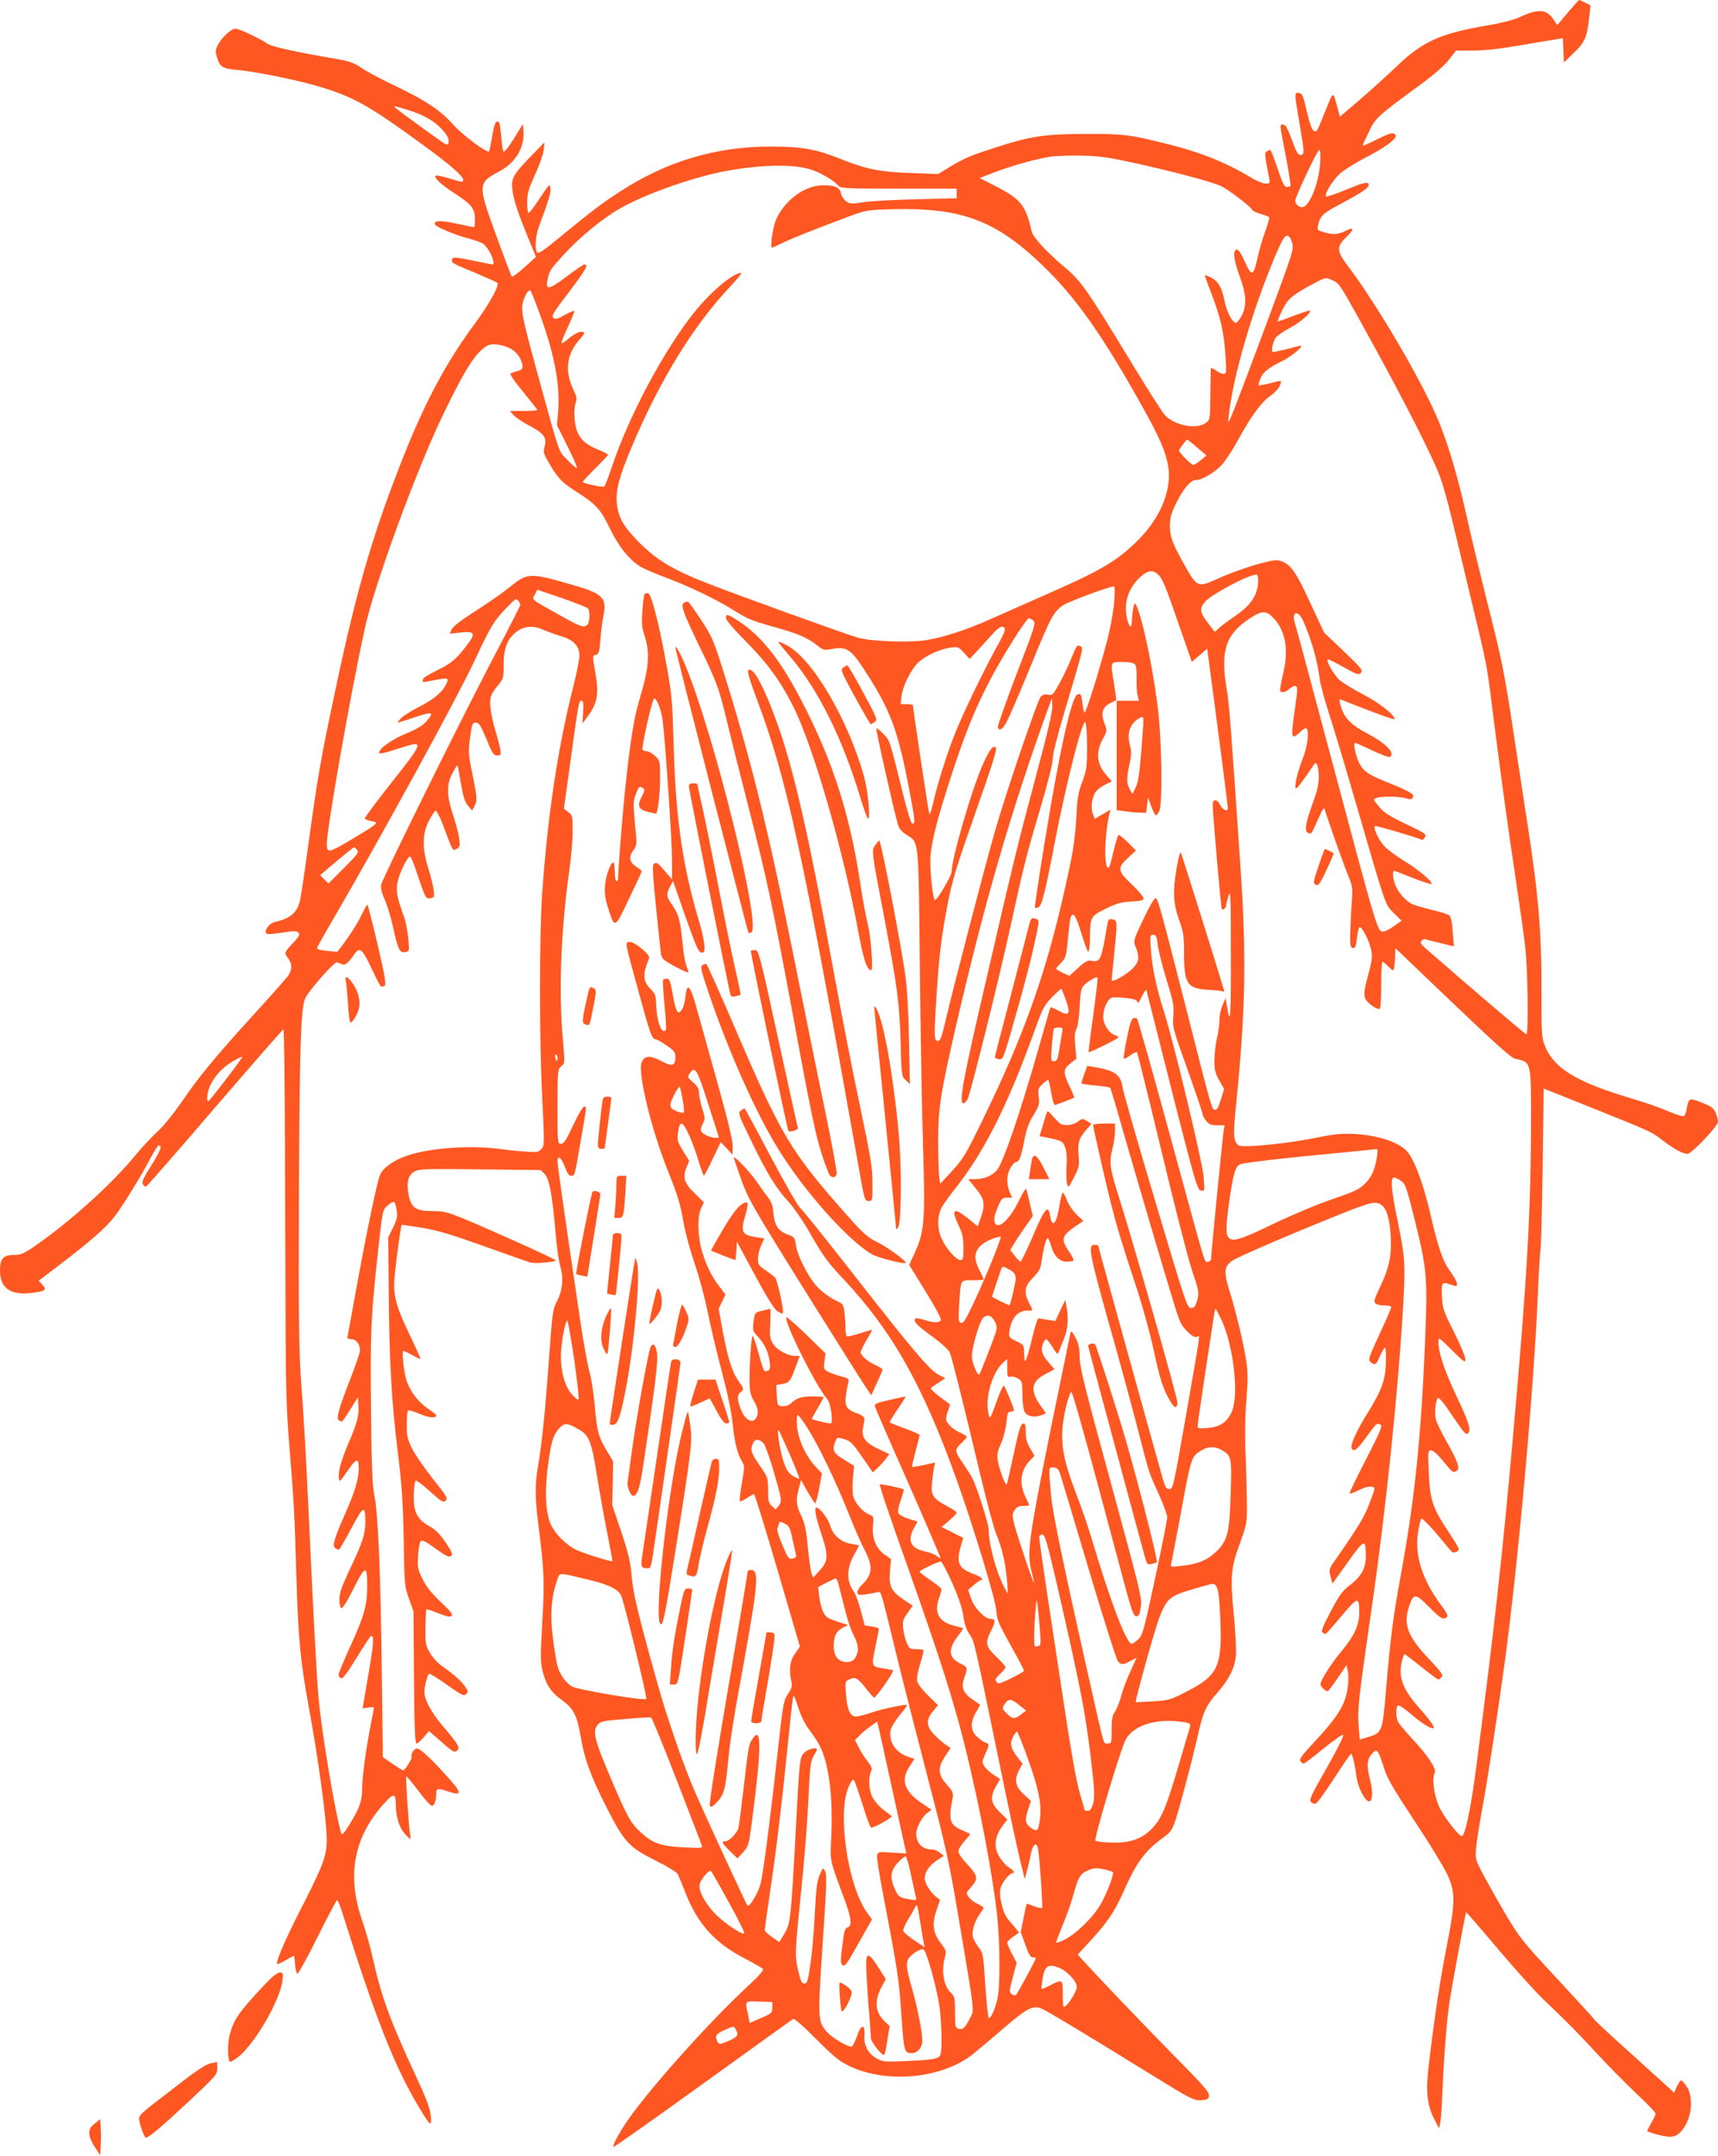 <?xml version="1.0" standalone="no"?>
<!DOCTYPE svg PUBLIC "-//W3C//DTD SVG 20010904//EN"
 "http://www.w3.org/TR/2001/REC-SVG-20010904/DTD/svg10.dtd">
<svg version="1.0" xmlns="http://www.w3.org/2000/svg"
 width="1020pt" height="1280pt" viewBox="0 0 1020 1280"
 preserveAspectRatio="xMidYMid meet">
<g transform="translate(0,1280) scale(0.1,-0.1)"
fill="#ff5722" stroke="none">
<path d="M9308 12725 l-62 -74 -23 34 c-42 62 -90 65 -203 12 -33 -15 -108
-34 -185 -47 -285 -49 -388 -95 -545 -246 -58 -55 -157 -145 -220 -199 l-115
-98 -13 49 c-29 107 -24 107 -72 -12 -24 -60 -46 -113 -50 -117 -20 -23 -38
10 -61 111 -22 94 -27 107 -47 110 -28 4 -28 3 3 -178 30 -177 31 -190 6 -190
-14 0 -26 20 -51 90 -26 71 -37 90 -52 90 -22 0 -23 18 22 -218 14 -78 24
-144 22 -147 -3 -3 -13 -5 -23 -5 -13 0 -26 26 -54 110 -20 61 -40 110 -43
110 -4 0 -13 -4 -21 -9 -14 -9 -13 -20 15 -163 5 -25 3 -28 -21 -28 -15 0 -53
15 -84 34 -149 90 -302 152 -496 200 -232 58 -258 61 -490 61 -246 -1 -326
-13 -538 -82 -139 -44 -186 -64 -270 -115 l-67 -41 -163 6 c-184 6 -266 23
-423 86 -141 56 -225 71 -408 71 -326 0 -618 -87 -896 -268 -106 -68 -168
-116 -344 -260 -106 -88 -140 -111 -147 -101 -15 24 -10 98 12 157 61 166 70
196 67 225 -3 30 -6 27 -63 -60 -33 -50 -63 -89 -67 -87 -5 3 -8 32 -8 65 0
50 8 76 46 161 26 56 49 122 52 147 l5 46 -59 -60 c-109 -110 -134 -145 -134
-190 0 -60 24 -141 86 -293 l56 -137 -68 -62 c-38 -34 -72 -59 -75 -55 -4 4
-46 115 -94 247 -110 303 -109 309 22 379 95 51 148 141 141 239 l-3 42 -54
-88 c-34 -54 -57 -83 -62 -76 -4 6 -10 50 -14 96 -6 69 -10 84 -23 81 -12 -2
-20 -26 -30 -88 -8 -47 -16 -87 -18 -89 -11 -12 -158 97 -212 158 -78 87 -160
142 -343 230 -79 37 -169 85 -199 106 -43 29 -73 41 -135 52 -269 46 -402 76
-428 94 -40 29 -168 89 -189 89 -24 0 -80 -51 -103 -94 -16 -30 -17 -40 -7
-75 18 -59 32 -68 119 -76 100 -8 347 -58 471 -94 221 -65 302 -110 637 -354
156 -114 235 -182 235 -204 0 -17 0 -17 -82 8 -38 11 -74 19 -79 17 -20 -7 27
-52 106 -103 105 -68 125 -93 125 -158 0 -46 -1 -49 -22 -43 -13 3 -60 13
-105 22 -82 17 -118 14 -111 -8 5 -15 122 -64 201 -84 34 -9 72 -22 84 -30 36
-23 81 -125 56 -124 -5 1 -58 11 -120 24 -98 20 -113 21 -118 8 -8 -21 -6 -23
135 -81 69 -29 129 -56 133 -60 14 -14 -50 -129 -133 -241 -167 -225 -295
-463 -423 -786 -179 -451 -274 -773 -396 -1344 -101 -475 -111 -534 -176
-1005 -19 -143 -40 -277 -45 -297 -20 -70 -57 -100 -150 -122 -30 -7 -61 -47
-51 -65 6 -9 27 -8 94 2 75 12 89 12 99 0 9 -11 4 -21 -23 -51 -63 -67 -63
-68 -40 -98 27 -35 27 -73 -1 -110 -13 -17 -102 -118 -200 -225 -232 -255
-325 -368 -427 -517 -49 -71 -110 -147 -146 -180 -35 -31 -96 -97 -137 -147
-143 -173 -395 -398 -601 -539 -58 -39 -75 -46 -117 -46 -60 0 -80 -23 -80
-90 0 -105 58 -149 181 -136 88 10 100 18 71 49 l-22 24 132 101 c170 129 267
214 316 277 49 64 156 236 212 343 24 45 47 82 51 82 24 0 13 -30 -42 -117
-46 -73 -59 -101 -51 -113 5 -8 13 -15 18 -15 4 0 188 210 408 467 221 256
404 467 409 467 4 1 8 -335 9 -746 2 -412 3 -910 4 -1108 1 -268 6 -426 22
-620 28 -342 31 -402 42 -786 11 -362 24 -493 74 -767 55 -295 106 -672 106
-781 0 -98 -19 -149 -147 -400 -104 -203 -163 -341 -145 -341 4 0 27 11 51 25
23 14 45 25 46 25 2 0 5 -23 7 -52 2 -28 8 -53 13 -55 6 -2 60 96 120 217 60
121 113 220 116 220 4 0 17 -30 29 -67 203 -645 314 -925 462 -1170 63 -106
73 -112 65 -40 -4 42 -28 105 -93 244 -149 322 -201 464 -250 686 -13 61 -42
164 -64 227 -94 273 -48 502 139 703 49 53 61 50 61 -15 0 -74 21 -139 56
-177 32 -34 34 -34 30 -11 -8 42 -29 350 -24 355 2 2 34 -36 71 -85 37 -50 73
-90 81 -90 15 0 26 30 26 73 0 32 9 33 74 11 82 -28 80 -6 -13 94 -99 110
-156 162 -176 162 -16 0 -39 -36 -31 -49 5 -8 -40 -81 -50 -81 -3 0 -31 18
-63 39 l-58 40 -6 493 c-7 595 -22 956 -44 1058 -12 60 -17 165 -20 508 -5
460 -1 562 43 957 25 229 25 230 55 258 16 15 34 25 39 22 5 -3 12 -25 15 -50
6 -36 2 -54 -21 -102 l-29 -58 3 -315 c3 -421 17 -666 54 -960 24 -200 31
-296 35 -520 4 -266 5 -277 31 -350 l27 -75 3 -392 c2 -295 6 -393 15 -393 7
0 26 17 43 37 l31 37 71 -62 c73 -65 81 -69 99 -51 15 15 0 40 -85 139 -70 82
-112 158 -112 205 0 35 17 102 28 109 4 2 52 -27 106 -66 88 -62 100 -68 114
-55 13 14 12 19 -7 45 -24 35 -69 74 -133 119 -26 17 -59 53 -75 80 -26 45
-28 55 -27 151 1 57 3 105 6 107 2 3 35 -7 71 -22 50 -20 70 -24 79 -15 8 8
-9 29 -65 82 -55 52 -85 89 -108 136 -29 59 -31 70 -27 139 3 42 10 81 16 87
8 8 32 -4 88 -45 59 -43 81 -54 91 -45 11 8 9 17 -9 47 -40 67 -80 112 -117
130 -51 27 -78 59 -89 107 -9 38 -6 131 4 162 2 9 33 -13 84 -59 72 -65 82
-71 96 -57 14 13 6 27 -76 129 -50 63 -105 143 -123 179 -28 56 -32 75 -32
141 0 43 3 81 7 85 4 4 36 -5 71 -20 56 -24 98 -27 97 -7 0 3 -23 21 -51 40
-55 38 -102 98 -124 162 -18 51 -31 179 -19 179 5 0 29 -12 53 -25 24 -14 45
-24 47 -22 2 2 -27 67 -64 144 -73 152 -92 213 -92 301 0 48 38 341 45 350 2
2 57 -6 123 -17 93 -16 176 -41 369 -110 136 -49 259 -92 272 -96 26 -8 151 3
151 13 -1 4 -112 56 -248 117 -383 170 -397 175 -473 175 -114 0 -141 19 -155
110 -11 65 2 108 38 126 28 15 74 16 390 12 l358 -4 24 -24 c28 -28 46 -129
66 -365 6 -71 18 -154 27 -184 20 -69 13 -143 -21 -207 -24 -46 -27 -69 -46
-334 -22 -306 -42 -505 -65 -640 -19 -107 -19 -186 -1 -330 37 -295 40 -352
26 -595 -12 -212 -12 -240 3 -301 20 -78 50 -122 119 -171 62 -45 85 -91 104
-203 22 -136 57 -236 152 -423 108 -213 135 -243 298 -324 63 -31 120 -66 127
-77 6 -12 25 -58 43 -103 70 -185 173 -303 342 -392 57 -30 110 -60 118 -66
13 -9 -5 -30 -105 -124 -207 -193 -518 -539 -667 -740 -62 -84 -121 -187 -112
-196 3 -3 241 165 529 373 288 208 530 381 537 386 8 5 55 -36 139 -120 105
-105 138 -132 198 -160 222 -106 553 -73 734 74 25 20 105 87 178 150 142 122
176 139 227 118 33 -14 248 -143 656 -395 231 -143 248 -151 290 -149 39 3 45
6 48 27 3 20 -32 60 -195 225 -165 167 -464 479 -561 587 l-23 26 68 74 c107
116 148 176 202 296 78 177 126 242 233 321 63 47 62 43 127 282 40 150 56
212 91 363 25 107 43 145 109 220 69 79 103 147 109 222 2 34 -3 142 -13 241
-22 223 -17 278 37 424 40 112 42 118 41 235 -1 66 -4 199 -8 295 -5 114 -3
225 5 320 9 113 9 164 0 225 -15 102 -60 292 -100 420 -35 115 -33 144 13 179
30 22 338 155 667 287 80 33 160 59 178 59 63 0 90 -55 99 -205 6 -107 -10
-184 -62 -292 -19 -39 -35 -78 -35 -86 0 -18 21 -27 66 -27 19 0 34 -4 34 -10
0 -5 -31 -78 -70 -161 -65 -141 -69 -153 -52 -165 27 -21 32 -17 55 36 12 27
26 50 30 50 5 0 7 -42 5 -93 -3 -102 -25 -161 -112 -301 -58 -92 -99 -183 -92
-201 11 -29 32 -14 89 65 60 83 63 85 85 71 11 -6 -10 -53 -88 -205 -56 -108
-100 -199 -97 -202 3 -3 28 6 57 21 48 24 90 27 90 5 0 -4 -14 -46 -32 -92
-29 -75 -64 -133 -197 -324 -42 -59 -42 -62 -31 -103 l11 -42 91 127 c100 140
106 142 107 35 1 -69 -28 -122 -98 -174 -42 -32 -60 -58 -111 -154 -46 -88
-58 -118 -48 -124 7 -5 15 -9 18 -9 3 0 46 48 94 106 98 116 106 118 106 21 0
-74 -29 -138 -105 -229 -62 -74 -125 -174 -125 -196 0 -14 27 -41 42 -42 4 0
31 35 60 78 l52 77 8 -35 c9 -41 1 -119 -18 -172 -22 -63 -76 -138 -178 -246
-78 -84 -95 -107 -85 -118 6 -8 15 -14 19 -14 5 0 58 41 118 90 66 53 113 86
117 80 4 -6 -41 -95 -99 -197 -93 -163 -105 -188 -92 -201 8 -8 21 -12 28 -9
8 2 57 70 109 150 52 80 97 146 101 146 7 1 24 -72 33 -144 7 -53 45 -129 69
-138 24 -9 30 51 12 120 -23 87 -21 127 8 160 30 35 37 29 66 -62 28 -88 43
-114 208 -365 74 -113 151 -239 171 -280 53 -111 53 -165 2 -426 -41 -207 -74
-426 -107 -703 -20 -167 -13 -246 33 -334 l27 -52 7 33 c4 19 10 102 13 185
10 225 25 419 42 532 15 100 94 528 99 533 1 1 85 -95 186 -215 101 -120 224
-256 273 -303 145 -138 205 -199 321 -325 61 -66 163 -169 227 -230 64 -60
117 -115 117 -121 1 -7 -10 -32 -24 -55 -14 -24 -25 -47 -25 -50 0 -3 30 -13
68 -23 80 -20 108 -14 145 36 54 72 63 194 18 256 -12 18 -26 32 -30 32 -4 0
-15 -16 -25 -36 l-17 -37 -32 30 c-18 16 -121 109 -229 207 -109 98 -204 186
-210 195 -7 10 -110 123 -228 250 -200 215 -221 242 -299 374 -46 78 -106 185
-134 237 -48 93 -49 96 -43 160 3 37 19 138 35 226 31 163 91 557 136 884 79
587 170 1595 195 2165 5 132 13 256 16 275 4 19 9 243 13 496 l6 462 260 -104
c379 -152 381 -153 443 -201 66 -52 123 -83 151 -83 24 0 181 165 181 191 0
11 -6 35 -14 53 -11 27 -25 38 -81 60 -76 30 -79 29 -91 -37 -3 -21 -11 -41
-18 -43 -7 -3 -50 11 -96 31 -46 20 -136 51 -200 70 -349 103 -483 186 -534
333 -12 33 -15 94 -14 290 1 377 -17 587 -88 1042 -19 124 -55 357 -79 518
-56 366 -69 429 -160 787 -40 160 -92 376 -115 480 -52 233 -105 417 -165 566
-90 225 -365 696 -544 932 -65 86 -66 112 -11 166 52 50 52 67 0 41 -45 -23
-76 -25 -132 -8 -37 11 -38 13 -32 42 11 54 29 71 142 130 135 72 172 100 155
117 -9 9 -37 2 -128 -36 -63 -26 -119 -45 -122 -41 -12 12 38 94 82 135 23 21
91 64 152 95 118 61 191 115 179 134 -12 19 -32 14 -116 -28 -44 -22 -80 -38
-80 -35 0 2 16 39 36 80 40 85 50 94 308 283 80 59 143 114 169 148 l42 54
102 0 c69 0 160 10 280 31 98 17 195 33 215 36 l37 6 3 -72 3 -72 60 58 c66
63 78 93 91 216 l7 65 -31 16 c-17 9 -33 16 -36 16 -3 0 -33 -34 -68 -75z
m-6892 -576 c115 -35 185 -80 234 -149 21 -29 17 -65 -5 -56 -11 4 -278 198
-299 217 -14 13 -6 11 70 -12z m5422 -316 c-8 -124 -65 -263 -107 -263 -20 0
-41 19 -41 38 0 23 132 302 142 302 7 0 9 -29 6 -77z m-1078 -6 c243 -55 447
-110 492 -133 45 -22 175 -122 181 -138 3 -7 26 -19 51 -26 26 -7 49 -16 51
-20 3 -4 -8 -43 -24 -86 -16 -44 -36 -114 -45 -156 -24 -109 -35 -112 -75 -22
-24 54 -38 74 -50 72 -23 -5 -16 -63 20 -161 40 -106 42 -176 9 -235 -13 -23
-29 -41 -34 -39 -23 8 -54 70 -66 131 -15 79 -37 117 -81 139 -18 8 -35 15
-36 14 -1 -2 18 -55 43 -120 53 -140 70 -217 80 -359 6 -99 5 -108 -11 -108
-9 0 -30 9 -46 21 -16 11 -30 17 -30 12 -1 -4 -2 -75 -3 -156 -1 -145 -1 -148
-26 -167 -52 -40 -177 -19 -240 41 -14 13 -99 146 -189 294 -272 448 -312 506
-399 579 -109 90 -200 188 -207 222 -34 153 -64 191 -207 265 l-102 52 88 34
c100 38 245 79 332 93 33 5 118 7 189 6 112 -3 159 -10 335 -49z m-1938 -36
c58 -20 132 -65 157 -95 12 -14 56 -16 357 -16 l344 0 0 -28 0 -29 -242 -6
c-134 -3 -275 -11 -315 -18 -64 -10 -75 -10 -98 5 -14 9 -28 30 -32 47 -7 37
-34 49 -107 49 -105 0 -223 -85 -276 -198 -21 -44 -40 -172 -26 -172 4 0 30
12 58 26 52 26 193 82 393 157 109 40 112 41 272 45 399 10 605 -67 877 -328
207 -198 368 -428 620 -883 100 -181 136 -278 136 -370 0 -135 -76 -285 -205
-405 -120 -113 -212 -165 -555 -315 -107 -47 -244 -108 -305 -135 -134 -60
-274 -106 -376 -122 -100 -16 -324 -8 -404 14 -68 19 -721 255 -895 323 -216
85 -308 142 -421 259 -81 84 -110 139 -117 219 -6 80 14 155 90 335 167 395
362 712 578 943 45 48 77 87 71 87 -47 0 -172 -104 -271 -224 -181 -222 -395
-621 -497 -927 -21 -63 -42 -116 -46 -118 -11 -5 -127 20 -127 28 0 4 34 40
75 81 41 41 75 77 75 80 0 4 -25 17 -55 29 -73 30 -104 56 -126 105 -20 44
-25 138 -10 179 7 19 4 36 -16 77 -51 108 -39 207 36 292 37 43 38 48 8 48
-13 0 -42 -16 -66 -36 -23 -20 -44 -34 -47 -31 -3 2 13 44 36 92 22 48 40 92
40 97 0 6 -24 -4 -54 -20 -44 -25 -57 -29 -70 -19 -14 10 -2 30 94 156 100
132 116 161 89 161 -5 0 -52 -32 -104 -71 -107 -81 -128 -84 -114 -18 13 55
12 54 94 145 92 102 233 218 337 277 154 87 432 185 629 222 215 39 409 42
511 6z m2849 -431 c12 -39 8 -50 -140 -450 -84 -226 -173 -461 -197 -523 -44
-109 -45 -111 -39 -57 25 234 139 625 276 950 39 92 55 120 70 120 13 0 22
-12 30 -40z m245 -226 c39 -19 39 -19 261 -424 178 -326 323 -612 369 -730 18
-47 49 -155 69 -240 21 -85 72 -301 115 -480 103 -430 95 -387 135 -705 48
-378 87 -662 135 -980 22 -146 47 -323 55 -393 16 -135 21 -522 7 -522 -7 0
-364 305 -600 512 -27 23 -31 32 -22 43 6 8 17 12 24 9 6 -2 47 -13 90 -23
l78 -19 -7 87 c-4 59 -11 90 -22 98 -8 6 -55 21 -104 32 -49 12 -102 27 -117
35 -38 20 -78 65 -96 108 -17 39 -21 88 -8 88 4 0 55 -20 115 -44 59 -23 107
-38 107 -33 0 19 -79 85 -163 136 -46 28 -100 68 -120 90 -33 36 -65 106 -54
117 5 5 258 -70 277 -81 5 -3 14 3 20 15 10 18 1 24 -112 78 -99 47 -131 67
-160 103 -36 43 -37 44 -15 52 29 11 134 10 174 -2 33 -10 43 -6 43 16 0 13
-54 40 -180 90 -86 35 -117 57 -140 103 -21 41 -37 120 -25 120 4 0 50 -20
102 -45 53 -25 99 -42 104 -39 35 21 -19 79 -125 135 -113 60 -150 100 -170
183 -5 21 -4 27 6 23 178 -72 318 -123 318 -116 0 25 -95 100 -188 147 -56 29
-119 68 -139 85 -33 29 -81 113 -70 123 2 2 44 -18 93 -46 80 -45 90 -48 104
-34 14 14 3 27 -102 128 l-117 111 -71 153 c-99 216 -129 258 -198 275 -40 10
-241 -52 -384 -118 -87 -40 -104 -34 -155 55 -89 155 -107 199 -107 266 0 52
7 75 37 137 43 86 86 137 116 137 38 0 117 47 158 94 22 25 66 93 98 152 76
138 134 217 190 256 24 17 49 44 54 60 12 33 15 32 -61 12 -33 -8 -62 -13 -65
-11 -2 3 2 20 10 39 16 39 44 62 132 106 63 31 139 100 100 89 -53 -15 -148
-37 -157 -37 -13 0 -3 56 16 85 8 12 46 38 84 58 62 33 130 92 119 103 -2 3
-46 -12 -97 -31 -51 -20 -93 -35 -95 -33 -1 2 11 32 28 67 33 68 58 89 191
160 68 36 67 36 112 15z m-4711 -199 c88 -242 120 -416 109 -575 l-7 -85 62
-124 c34 -68 60 -126 56 -129 -3 -3 -27 18 -55 46 -55 57 -44 26 -159 442 -96
350 -111 412 -111 462 0 46 35 117 50 102 4 -5 29 -67 55 -139z m-175 -204
c37 -19 66 -60 72 -100 2 -19 -3 -26 -27 -33 -16 -5 -36 -11 -43 -14 -9 -2 17
-41 72 -108 47 -58 86 -107 86 -110 0 -3 -37 -6 -82 -6 l-81 0 24 -26 c13 -14
55 -42 92 -61 85 -45 104 -70 91 -121 -9 -32 -7 -44 15 -82 57 -103 83 -132
170 -187 122 -78 146 -105 201 -219 53 -109 118 -190 184 -229 22 -13 86 -40
141 -61 133 -48 301 -129 400 -190 102 -63 110 -66 261 -109 136 -38 188 -61
247 -107 33 -27 41 -29 80 -22 90 18 117 2 191 -111 156 -237 202 -354 266
-680 44 -227 46 -245 27 -245 -8 0 -29 68 -61 198 -75 302 -72 295 -112 336
-20 20 -38 35 -41 32 -5 -5 108 -507 129 -574 6 -21 24 -42 49 -57 76 -49 72
-9 80 -770 4 -374 12 -858 19 -1075 14 -447 9 -510 -50 -639 l-32 -70 96 -156
c54 -86 95 -163 92 -171 -7 -18 -38 -18 -98 0 -25 8 -49 12 -52 9 -16 -16 2
-36 93 -103 58 -42 104 -84 110 -99 13 -31 83 -313 180 -721 39 -162 81 -322
95 -355 35 -85 54 -167 64 -267 4 -49 7 -88 5 -88 -1 0 -13 21 -26 48 -46 91
-87 247 -87 331 0 34 -68 248 -97 306 -9 17 -35 58 -59 93 -48 69 -48 76 0
121 14 14 26 28 26 31 0 4 -18 15 -39 25 -41 18 -75 49 -83 75 -3 8 1 32 10
53 8 21 13 39 11 41 -2 1 -30 22 -62 46 -32 24 -54 46 -50 50 4 4 25 19 47 33
l38 25 -38 20 c-54 27 -153 145 -499 587 -163 209 -309 391 -325 405 -15 14
-94 152 -176 307 -82 156 -151 283 -154 283 -3 -1 -13 -7 -23 -14 -16 -13 -12
-25 67 -187 94 -193 144 -274 221 -357 28 -32 80 -106 115 -167 87 -153 112
-187 209 -290 288 -307 468 -626 669 -1185 103 -288 236 -725 238 -787 2 -45
13 -73 83 -198 45 -80 81 -149 81 -153 0 -4 -34 -25 -77 -45 -59 -30 -78 -35
-84 -25 -13 19 -12 22 21 53 17 16 30 33 30 38 0 5 -25 33 -55 62 -64 62 -68
81 -30 156 27 53 26 69 -6 69 -33 0 -96 67 -114 121 l-17 51 33 28 c19 16 37
29 42 30 22 1 1 20 -40 35 -93 34 -108 68 -78 168 l14 47 -65 33 -64 32 45 38
c25 21 45 42 45 47 0 5 -27 23 -61 41 -82 44 -94 63 -85 142 3 34 9 74 12 89
l6 26 -67 -15 c-36 -8 -68 -13 -70 -11 -2 1 8 44 21 93 13 50 24 93 24 96 0 4
-39 21 -87 39 -49 18 -90 34 -91 36 -2 1 19 36 47 78 29 42 50 76 47 76 -2 0
-45 -9 -96 -21 -84 -19 -90 -23 -84 -42 3 -12 93 -218 199 -457 105 -239 190
-437 189 -439 -2 -2 -12 3 -22 12 -10 9 -41 21 -70 27 -88 19 -108 66 -62 146
l18 31 -55 17 c-30 10 -57 25 -60 34 -4 9 3 43 15 76 11 33 19 62 17 64 -6 7
-136 34 -141 30 -5 -5 52 -172 189 -558 139 -393 218 -635 277 -848 94 -345
187 -806 226 -1117 22 -176 24 -458 5 -535 -15 -61 -37 -110 -50 -110 -4 0
-14 86 -21 192 -12 185 -13 194 -40 228 -15 19 -30 47 -34 61 -7 33 8 88 39
133 14 20 25 39 25 41 0 3 -18 14 -40 25 -34 17 -60 45 -60 64 0 3 14 21 31
40 38 44 34 63 -32 133 -27 28 -49 61 -49 72 0 12 16 39 36 61 20 22 35 42 33
43 -2 2 -24 12 -48 22 -73 32 -81 60 -55 192 5 28 1 39 -35 79 -53 60 -55 100
-9 169 l32 48 -24 16 c-14 8 -44 34 -67 57 -54 52 -58 92 -14 145 l30 36 -59
58 c-33 32 -62 71 -65 85 -3 16 4 58 18 103 14 42 22 79 19 82 -3 3 -23 5 -44
5 -36 0 -40 3 -55 38 -9 20 -18 59 -21 85 -4 42 -1 54 26 91 l31 44 -54 36
c-74 49 -89 81 -81 170 l6 71 -35 24 c-52 35 -79 99 -72 171 5 57 4 59 -24 70
-41 17 -87 73 -95 115 -3 20 -3 67 0 105 l7 68 -60 37 c-64 39 -72 55 -51 109
9 24 10 25 51 13 38 -11 50 -23 107 -105 l64 -93 30 28 c16 15 38 40 49 55
l19 26 -64 30 c-77 36 -101 67 -93 120 4 20 8 45 9 55 2 14 -10 24 -49 39 -69
25 -75 48 -48 174 7 30 6 31 -41 43 -26 7 -60 19 -76 27 -28 15 -29 18 -23 63
l6 47 -110 107 c-61 59 -115 107 -120 107 -30 0 173 -410 240 -485 21 -23 38
-145 21 -145 -21 0 -112 22 -112 27 0 2 16 32 35 64 19 33 35 62 35 65 0 2
-30 4 -66 4 -67 0 -93 -8 -130 -42 -14 -12 -33 -18 -50 -16 -28 3 -29 5 -32
64 l-3 62 35 6 c43 8 49 16 79 99 l25 67 -27 0 c-43 1 -109 36 -131 72 -19 29
-21 44 -17 120 2 49 3 88 0 88 -2 0 -24 -5 -48 -11 -44 -11 -44 -11 -51 -66
-6 -51 -5 -56 24 -86 39 -42 62 -88 71 -147 8 -48 2 -60 -29 -60 -4 0 -21 47
-36 105 -16 58 -31 105 -35 105 -8 0 -19 -158 -19 -264 1 -68 5 -87 25 -121
28 -45 31 -81 11 -108 -23 -30 -67 -1 -89 60 -22 61 -22 79 2 100 19 16 18 17
-15 66 -40 57 -63 133 -95 305 l-22 123 20 42 20 42 -34 45 c-46 59 -76 119
-103 205 -28 89 -31 215 -7 263 l16 34 -53 52 c-63 61 -74 95 -51 154 l17 41
-37 59 c-33 55 -36 63 -29 111 4 34 11 51 21 51 17 0 66 -106 100 -222 15 -48
29 -88 32 -87 3 0 27 45 53 100 l47 99 35 -37 35 -38 1 51 c0 35 -28 152 -86
360 -48 170 -103 370 -124 444 -40 150 -61 174 -70 85 -3 -27 -11 -60 -18 -72
-25 -45 -38 -27 -57 77 -14 84 -20 100 -35 100 -11 0 -21 -3 -23 -7 -3 -5 1
-71 8 -148 8 -76 11 -143 9 -147 -24 -38 -56 49 -59 158 -1 43 -6 57 -32 82
-47 48 -49 88 -9 183 9 21 -88 101 -118 97 -26 -4 -29 13 56 -298 68 -250 79
-280 102 -280 6 0 34 -16 63 -36 46 -31 53 -41 53 -69 0 -53 -18 -59 -84 -24
-67 36 -101 33 -117 -9 -23 -59 56 -389 149 -624 67 -168 79 -206 101 -329 10
-58 40 -166 65 -240 26 -74 60 -201 77 -284 16 -82 54 -242 84 -355 35 -133
58 -243 65 -313 11 -110 29 -182 57 -226 14 -22 14 -34 -2 -122 -9 -54 -15
-103 -13 -109 2 -6 19 1 40 15 20 14 41 25 45 25 4 0 67 -204 140 -453 l132
-452 -29 -42 c-31 -43 -37 -95 -21 -168 6 -24 1 -39 -20 -70 -26 -38 -30 -56
-59 -320 -49 -444 -90 -756 -105 -810 -16 -56 -65 -139 -77 -127 -8 8 -235
498 -314 680 -63 144 -166 440 -222 643 -111 395 -145 536 -152 634 -7 81 -18
131 -61 260 l-54 160 3 130 2 130 -33 55 c-55 91 -62 117 -77 286 -6 65 -19
151 -30 189 -11 39 -36 176 -55 305 -97 654 -135 923 -135 946 0 41 23 23 44
-34 13 -37 24 -52 37 -52 22 0 20 -8 59 220 35 202 34 190 17 190 -7 0 -36
-49 -64 -110 -41 -88 -56 -110 -72 -110 -21 0 -21 4 -21 221 0 216 1 221 22
239 22 17 22 18 10 156 -26 291 -12 650 38 1007 11 78 20 183 20 234 0 87 -1
93 -26 112 l-26 20 41 298 c48 344 47 343 64 343 10 0 12 -17 9 -67 l-4 -68
36 49 c52 71 62 129 42 244 -20 114 -20 109 3 115 16 4 20 18 26 93 4 49 11
107 16 129 25 116 2 140 -186 194 -256 73 -260 73 -376 -20 -41 -33 -131 -95
-200 -139 -80 -51 -130 -89 -137 -106 l-12 -26 65 7 c87 10 92 -5 31 -83 -60
-79 -92 -104 -182 -147 -43 -21 -74 -41 -74 -50 0 -8 1 -15 3 -15 1 0 35 6 75
14 76 14 81 12 58 -32 -24 -45 -77 -88 -161 -130 -44 -22 -91 -52 -104 -66
-14 -14 -22 -26 -19 -26 2 0 36 11 74 23 136 46 147 44 94 -17 -21 -24 -59
-46 -122 -72 -84 -35 -158 -88 -158 -114 0 -5 21 -2 48 5 26 8 75 23 109 34
108 33 103 19 -82 -214 -90 -114 -162 -211 -160 -215 3 -4 21 -11 41 -15 47
-8 44 -11 -120 -109 -134 -80 -145 -82 -146 -28 0 89 136 867 225 1277 54 255
308 948 466 1274 134 277 193 369 264 410 25 14 89 6 135 -18z m4078 -588 l55
-47 -34 -28 c-18 -15 -39 -28 -45 -28 -11 0 -84 74 -84 85 0 8 43 65 48 65 3
0 30 -21 60 -47z m-229 -757 c26 -27 41 -65 130 -323 l67 -192 46 39 45 39 12
-87 c57 -427 111 -847 111 -859 0 -24 -29 -13 -45 17 -20 38 -45 40 -45 2 0
-49 49 -615 54 -619 8 -9 26 8 27 25 0 9 6 35 14 57 11 35 13 -14 13 -355 1
-369 -4 -429 -23 -305 l-8 50 -18 -40 c-10 -22 -19 -62 -19 -90 0 -27 -7 -77
-15 -110 -8 -33 -14 -91 -15 -129 0 -58 5 -78 29 -120 l29 -51 -20 -63 c-15
-49 -23 -63 -36 -60 -18 3 -17 1 -183 653 -135 529 -154 599 -167 603 -8 2
-35 -43 -74 -125 -56 -119 -60 -130 -48 -158 26 -62 24 -90 -8 -127 -36 -40
-132 -96 -132 -76 0 7 7 76 15 153 20 197 20 202 -10 207 -22 5 -25 1 -31 -31
-35 -210 -41 -225 -93 -215 -22 5 -37 -3 -79 -41 l-53 -48 -39 18 c-22 10 -40
21 -40 24 0 3 13 19 30 36 28 29 31 38 42 158 10 104 15 127 28 127 12 0 25
-30 50 -110 18 -60 37 -110 41 -110 5 0 10 35 10 78 2 130 3 132 91 176 64 32
91 40 153 44 56 3 75 8 75 19 0 8 -31 45 -70 82 -86 82 -88 98 -23 158 l47 44
-49 49 c-27 28 -52 47 -56 42 -3 -4 -16 -47 -28 -96 -11 -49 -23 -91 -26 -94
-31 -32 -30 184 2 317 l6 25 -47 -28 -46 -27 -11 28 c-16 41 -5 110 21 138 12
13 38 31 57 40 l34 16 -31 36 c-59 67 -66 135 -23 215 27 49 27 49 9 97 -21
59 -11 93 36 117 18 9 34 17 35 18 1 1 -4 42 -12 91 -23 142 -26 135 49 135
42 0 67 -5 75 -14 7 -8 10 -42 9 -82 -1 -38 1 -84 6 -101 l8 -33 -66 0 -66 0
0 -324 0 -325 48 -7 c26 -4 65 -8 87 -8 l40 -1 5 45 6 45 19 -52 c11 -29 23
-53 27 -53 4 0 13 10 20 23 22 38 16 439 -10 633 -34 259 -97 544 -130 599 -8
13 -19 -37 -21 -92 -1 -60 -17 -54 -31 11 -19 94 11 179 85 245 43 37 74 39
104 7z m591 -28 c0 -89 -41 -151 -144 -220 -34 -23 -73 -52 -87 -65 l-26 -24
-30 38 c-60 76 -65 98 -29 140 36 43 254 160 304 162 7 1 12 -12 12 -31z
m-854 -120 c-3 -46 -17 -132 -31 -193 -29 -128 -135 -475 -145 -475 -4 0 -10
23 -13 51 -7 58 -10 64 -30 56 -35 -13 -105 -327 -192 -861 -36 -219 -63 -401
-61 -404 3 -2 12 -2 20 1 21 8 41 86 101 400 66 341 164 726 179 699 6 -9 10
-75 10 -147 0 -117 -3 -137 -28 -205 -24 -63 -30 -98 -36 -215 -5 -95 -17
-188 -39 -290 -124 -590 -253 -963 -525 -1520 -92 -189 -110 -218 -173 -286
l-71 -76 -6 45 c-3 25 -6 121 -6 214 0 186 14 278 106 678 169 731 325 1270
547 1885 l22 60 3 -43 c2 -30 -24 -144 -87 -380 -121 -452 -137 -519 -305
-1245 -139 -597 -165 -737 -136 -737 5 0 16 10 24 23 16 25 194 741 260 1048
72 331 92 410 171 675 45 152 75 270 75 297 0 26 25 129 59 244 120 403 124
415 109 424 -22 15 -25 11 -57 -68 -17 -43 -49 -110 -71 -150 -37 -67 -42 -72
-68 -67 -19 4 -32 0 -44 -13 -19 -22 -209 -580 -271 -798 -60 -209 -245 -921
-288 -1102 -27 -119 -36 -143 -51 -143 -22 0 -23 30 -8 265 15 239 29 352 65
542 29 149 51 220 166 548 101 286 130 378 121 387 -15 15 -34 -7 -71 -87 -63
-133 -191 -569 -191 -650 0 -24 -91 -178 -100 -168 -14 14 -32 204 -25 267 10
95 38 205 110 431 84 263 147 423 240 602 69 135 219 373 234 373 4 0 15 -6
25 -13 18 -13 12 -31 -98 -317 -64 -167 -114 -310 -112 -317 12 -31 36 -8 71
70 21 45 80 185 132 311 109 268 130 307 185 343 33 22 267 109 302 112 5 1 6
-34 2 -81z m-3124 -51 c12 -19 9 -82 -4 -95 -20 -20 -39 -14 -143 44 -204 114
-187 101 -170 134 l15 29 147 -50 c81 -28 151 -56 155 -62z m-402 23 c0 -4
-77 -155 -172 -336 -216 -415 -647 -1288 -655 -1326 -4 -19 3 -48 21 -88 15
-33 36 -104 48 -157 30 -138 41 -162 73 -155 26 4 26 5 19 81 -4 42 -15 101
-26 131 -41 112 -48 149 -38 202 10 53 59 153 74 153 5 0 22 -38 37 -85 55
-165 57 -168 85 -162 23 4 24 7 18 51 -3 25 -17 82 -31 126 -37 117 -36 205 2
280 17 32 35 60 41 62 6 2 26 -36 44 -84 60 -161 57 -156 81 -142 19 10 21 17
16 58 -3 25 -19 88 -36 139 -40 121 -41 186 -4 253 14 27 28 48 29 46 2 -1 11
-49 20 -106 14 -80 23 -110 42 -133 l25 -30 13 24 c19 33 17 57 -12 197 -24
116 -24 130 -13 213 11 81 14 88 34 88 19 0 29 -16 63 -97 34 -85 43 -98 63
-98 21 0 24 4 20 30 -1 16 -15 68 -29 115 -27 91 -38 166 -28 204 3 13 22 43
41 66 34 40 35 45 35 121 0 85 15 137 53 177 50 54 112 65 183 33 23 -10 67
-26 99 -36 79 -22 115 -59 115 -117 0 -24 -16 -104 -35 -179 -92 -361 -154
-769 -186 -1234 -17 -239 -17 -867 0 -1207 14 -280 14 -289 -5 -309 -17 -20
-26 -21 -99 -15 -44 3 -114 10 -155 16 -175 22 -408 5 -541 -40 -80 -27 -142
-70 -162 -113 -17 -36 -81 -342 -147 -707 -22 -124 -43 -235 -45 -247 -5 -19
-1 -23 20 -23 34 0 59 -40 50 -80 -4 -16 -27 -83 -52 -148 -73 -188 -88 -243
-72 -253 8 -5 16 -9 19 -8 3 0 25 32 50 72 l45 72 3 -50 c4 -59 -6 -98 -58
-220 -45 -106 -63 -171 -58 -210 3 -26 6 -23 52 44 52 75 66 78 66 14 0 -62
-23 -139 -80 -268 -66 -148 -79 -193 -59 -206 8 -5 17 -9 21 -9 4 0 37 57 74
127 72 135 82 140 83 43 1 -73 -16 -127 -87 -275 -53 -113 -66 -149 -67 -189
0 -30 5 -51 12 -53 7 -3 37 45 73 118 71 140 80 141 80 10 0 -111 -18 -176
-101 -356 -38 -84 -69 -159 -69 -167 0 -9 7 -18 15 -21 10 -4 36 30 90 118 42
69 81 128 86 131 22 13 19 -38 -14 -227 l-34 -201 33 5 c19 3 34 3 34 -1 0 -4
-9 -54 -21 -112 -27 -140 -49 -302 -49 -371 0 -71 -16 -114 -73 -207 -34 -55
-47 -69 -51 -55 -37 124 -118 608 -135 808 -11 125 -30 473 -56 1040 -18 387
-29 586 -49 860 -11 156 -14 394 -11 1080 3 870 11 1119 38 1170 27 52 172
216 187 212 8 -3 23 -8 32 -12 17 -7 37 9 71 59 32 47 48 34 101 -79 27 -58
53 -108 57 -111 5 -3 15 -1 22 3 11 6 4 53 -41 246 -31 130 -58 237 -61 236
-3 0 -20 -31 -38 -68 -26 -53 -74 -127 -139 -210 -2 -2 -30 0 -64 4 -51 6 -60
10 -55 23 3 9 48 88 100 177 274 470 730 1303 829 1515 100 214 118 243 190
318 55 58 62 62 73 46 7 -10 13 -21 13 -24z m4477 -86 c65 -73 83 -180 54
-311 -12 -51 -21 -100 -21 -108 0 -22 30 -18 56 6 13 12 29 19 37 16 12 -4 11
-24 -4 -129 -27 -184 -24 -196 33 -141 15 14 31 23 35 19 18 -18 5 -113 -25
-186 -31 -79 -51 -170 -36 -170 7 0 51 60 107 144 13 21 27 -17 27 -76 0 -40
-10 -85 -34 -150 -45 -124 -53 -173 -30 -182 21 -8 18 -13 59 80 26 59 36 74
40 59 17 -58 116 -339 140 -395 26 -62 27 -69 20 -165 -4 -55 -8 -136 -9 -180
-1 -67 2 -80 16 -83 14 -3 18 8 24 58 4 33 10 63 15 65 13 8 57 -76 69 -130 9
-42 7 -62 -11 -130 -29 -107 -32 -130 -25 -159 6 -23 61 -66 85 -66 8 0 11 42
11 140 0 77 4 140 8 140 5 0 19 -11 32 -25 13 -14 27 -25 31 -25 5 0 9 29 11
65 l3 66 340 -325 c245 -234 348 -327 370 -331 96 -20 95 -15 95 -352 0 -546
-24 -961 -106 -1878 -66 -742 -114 -1167 -220 -1980 -32 -244 -66 -405 -85
-405 -17 0 -101 107 -130 165 -34 69 -50 177 -31 211 13 23 -42 104 -139 208
-36 39 -71 81 -78 93 -14 27 -15 90 -1 98 6 4 36 -16 68 -43 63 -55 120 -92
140 -92 17 0 -13 43 -81 120 -96 108 -124 179 -106 268 6 28 14 52 18 52 4 0
48 -34 99 -75 51 -41 96 -75 101 -75 5 0 14 7 21 15 10 12 -4 30 -75 106 -128
134 -155 206 -119 312 27 80 36 80 117 -1 74 -74 82 -78 106 -63 11 7 4 23
-37 78 -110 149 -155 295 -132 431 6 40 15 74 20 77 4 3 45 -39 91 -92 45 -54
85 -102 90 -106 4 -5 16 -4 28 2 20 11 18 15 -48 116 -97 146 -111 190 -118
353 -6 127 -5 132 14 132 12 0 40 -25 72 -65 56 -68 58 -70 80 -56 21 13 6 55
-59 171 -33 57 -63 120 -66 138 -8 39 0 110 13 123 6 6 41 -37 87 -107 67
-100 80 -114 92 -103 20 21 5 67 -77 239 -65 140 -99 241 -99 305 0 29 3 27
80 -50 73 -72 80 -77 80 -53 0 14 -30 86 -67 160 -60 117 -68 141 -71 200 -6
95 -3 101 48 83 38 -13 40 -13 40 5 0 11 -18 43 -39 72 -44 58 -72 138 -119
343 -43 185 -98 331 -143 375 -51 52 -173 91 -304 98 -82 4 -123 0 -225 -21
-175 -36 -446 -63 -467 -46 -31 27 -33 57 -13 252 55 549 61 875 25 1397 -56
827 -67 975 -82 1060 -39 227 -6 327 142 422 71 46 95 45 142 -8z m173 -16
c49 -115 81 -228 95 -338 4 -30 28 -122 55 -205 27 -82 94 -305 149 -495 195
-671 183 -636 235 -689 l47 -47 -45 -32 c-24 -18 -53 -32 -64 -32 -34 0 -31
-11 -322 1080 -105 393 -195 730 -201 748 -25 76 19 84 51 10z m-1774 -41 c3
-8 -12 -42 -32 -78 -73 -128 -214 -417 -263 -541 -51 -128 -107 -307 -134
-428 -8 -36 -17 -58 -20 -50 -5 14 -97 626 -97 643 0 4 -16 7 -36 7 l-37 0 5
44 c7 60 52 154 95 198 41 42 127 83 195 93 45 7 48 6 81 -30 l34 -37 45 48
c24 27 64 70 88 97 43 48 66 58 76 34z m810 -729 c-11 -133 -19 -185 -34 -214
l-19 -38 -18 34 c-18 34 -17 61 5 164 7 33 7 61 0 85 -21 76 -4 131 49 164 24
15 26 15 29 -2 2 -10 -4 -97 -12 -193z m-4655 -584 c11 -13 0 -28 -79 -107
l-92 -92 -25 25 -24 25 97 82 c53 45 100 82 103 83 4 0 12 -7 20 -16z m4753
-564 c4 -33 27 -126 52 -207 41 -132 45 -155 40 -216 -5 -66 -2 -75 85 -318
49 -138 89 -256 89 -263 0 -7 9 -25 21 -40 17 -21 29 -26 65 -26 l45 0 -6 -32
c-6 -36 -75 -737 -75 -763 0 -8 -8 -15 -18 -15 -23 0 1 -80 -227 755 -102 374
-190 684 -194 688 -4 4 -15 5 -23 2 -11 -4 -23 -42 -38 -121 -13 -63 -21 -117
-18 -119 2 -3 20 6 38 20 19 14 37 22 41 18 3 -5 68 -267 144 -583 75 -316
157 -635 181 -708 43 -129 44 -135 32 -180 -11 -39 -18 -47 -37 -47 -22 0 -33
32 -211 630 -104 347 -191 652 -195 679 -10 76 -47 102 -170 122 l-40 6 -18
-49 c-9 -26 -17 -51 -17 -54 0 -3 37 -9 82 -13 46 -4 86 -10 89 -14 4 -4 38
-119 77 -257 77 -268 251 -860 307 -1040 29 -93 40 -116 74 -149 27 -27 45
-37 57 -32 20 8 27 58 -68 -486 -70 -401 -74 -418 -95 -418 -18 0 -24 10 -37
53 -35 122 -386 1388 -386 1392 0 3 -9 5 -20 5 -42 0 -35 -41 83 -463 64 -226
141 -509 171 -627 71 -275 65 -256 125 -388 28 -63 51 -125 51 -138 0 -26 -69
-358 -119 -578 -26 -111 -34 -133 -58 -152 -15 -13 -30 -23 -33 -23 -32 0
-126 247 -243 639 -19 63 -57 174 -85 245 -66 174 -85 253 -86 355 0 77 27
210 53 258 6 11 76 -237 300 -1078 59 -221 70 -255 87 -255 15 0 21 10 27 55
8 52 -1 89 -177 735 -157 574 -186 690 -186 750 -1 54 -6 80 -25 115 -15 30
-25 40 -29 30 -2 -8 -57 -276 -122 -595 -126 -628 -138 -716 -110 -821 9 -34
16 -66 15 -70 -1 -14 -98 274 -116 343 -14 58 -14 65 1 88 12 19 25 25 51 25
19 0 35 2 35 5 0 3 -8 22 -19 43 -42 84 -34 162 26 224 l25 26 -26 44 c-19 33
-26 59 -26 97 0 44 -3 52 -17 49 -13 -2 -25 -41 -53 -173 -20 -94 -39 -177
-42 -185 -6 -19 -47 89 -55 145 -4 32 1 54 20 96 14 30 28 84 32 122 6 57 9
67 26 67 10 0 19 4 19 8 0 13 -51 136 -59 145 -5 5 -23 -34 -41 -85 -18 -51
-36 -97 -40 -101 -5 -5 -11 14 -15 41 -12 92 30 226 89 281 l26 24 0 -55 c0
-51 2 -56 20 -51 11 3 31 -2 45 -11 23 -15 25 -22 25 -94 0 -42 6 -88 13 -102
14 -29 57 -37 100 -21 l27 11 -29 41 c-68 94 -60 149 30 194 l50 26 -31 36
c-42 47 -52 75 -39 113 6 16 15 30 20 30 5 0 22 -21 38 -47 29 -47 30 -47 39
-23 6 14 19 49 31 78 21 53 26 115 13 186 l-7 39 -30 -62 -29 -63 -46 7 c-25
4 -49 8 -55 8 -5 1 -23 -55 -39 -125 -17 -71 -34 -128 -38 -128 -5 0 -8 22 -8
48 0 47 -1 48 -46 70 -46 23 -46 23 -40 64 13 78 50 118 111 118 30 0 30 -3 5
45 -33 64 -27 100 24 151 36 38 45 53 50 97 10 71 27 137 36 137 4 0 13 -20
20 -45 17 -61 50 -95 93 -95 18 0 36 3 40 6 3 4 -6 25 -22 48 -55 80 -51 97
37 158 l44 30 -40 38 c-22 21 -48 59 -57 84 -10 25 -21 46 -25 46 -4 0 -13
-35 -20 -77 -17 -108 -42 -137 -55 -63 -12 74 -31 51 -111 -137 -32 -73 -61
-133 -65 -133 -4 0 -20 16 -34 35 l-27 34 23 38 c12 21 42 66 67 101 l44 63
-17 72 c-9 40 -19 79 -21 87 -3 9 -21 -19 -43 -65 -47 -98 -111 -166 -136
-145 -19 16 -15 49 14 116 17 38 24 44 50 44 l30 0 -15 35 c-20 48 -18 104 6
143 11 17 23 32 27 32 23 1 34 25 52 118 15 79 28 116 57 162 33 54 36 65 31
109 -5 44 -3 51 22 75 15 14 30 26 33 26 4 0 12 -34 19 -75 7 -41 16 -75 21
-75 7 0 111 40 116 44 1 2 -11 32 -28 67 -39 83 -38 102 5 136 l36 28 -7 76
c-5 56 -3 82 7 100 8 14 16 69 19 130 4 88 9 111 25 129 22 24 74 54 81 47 3
-2 -9 -103 -25 -223 -17 -120 -29 -219 -28 -220 5 -5 177 80 177 87 0 4 -9 10
-20 14 -36 12 -70 63 -70 108 0 51 28 111 54 115 10 2 47 1 82 -3 47 -5 64
-11 66 -23 3 -11 13 1 28 33 13 28 25 44 27 35 290 -1151 299 -1185 323 -1188
23 -4 23 -4 16 83 -8 91 -178 802 -236 982 -43 133 -71 265 -77 366 -6 83 -5
87 14 87 17 0 21 -9 27 -60z m-546 -326 c30 -85 20 -99 -43 -64 -24 13 -46 22
-48 20 -2 -3 -34 -111 -70 -240 -110 -388 -213 -689 -250 -729 -29 -32 -77
-51 -127 -51 l-41 0 45 -56 c52 -63 57 -94 28 -176 l-17 -48 -55 45 c-87 70
-105 59 -60 -37 25 -52 30 -76 30 -135 0 -65 -2 -73 -19 -73 -24 0 -83 67
-110 126 -27 56 -27 132 -2 182 10 20 43 66 71 102 181 224 324 508 491 975
37 104 49 127 93 173 28 28 53 52 56 52 3 0 15 -30 28 -66z m-22 -191 c-3 -16
-10 -61 -16 -100 -10 -63 -15 -73 -32 -73 -19 0 -20 4 -13 93 4 50 9 95 12
100 2 4 16 7 29 7 22 0 25 -3 20 -27z m-2996 -153 c0 -11 -2 -20 -4 -20 -2 0
-6 9 -9 20 -3 11 -1 20 4 20 5 0 9 -9 9 -20z m-1966 -124 c-53 -70 -101 -129
-105 -132 -5 -3 -9 5 -9 17 0 76 65 168 153 219 28 16 53 28 55 26 2 -2 -40
-61 -94 -130z m2857 -138 c34 -106 64 -199 66 -205 6 -16 -52 -7 -84 13 -27
17 -28 29 -9 66 13 24 12 34 -5 88 -10 34 -19 76 -19 93 0 24 -9 39 -35 62
-34 29 -35 31 -20 53 32 45 42 29 106 -170z m-148 13 c8 -39 10 -74 6 -77 -4
-2 -24 2 -44 10 -25 11 -35 21 -35 37 0 22 48 114 56 107 2 -3 10 -37 17 -77z
m4123 -333 c-13 -83 -31 -123 -71 -164 -36 -35 -61 -47 -195 -93 -87 -29 -238
-93 -349 -146 -208 -101 -251 -112 -272 -74 -13 25 -7 105 17 259 20 125 30
155 57 168 12 7 180 28 372 47 317 31 390 38 434 43 10 2 12 -7 7 -40z m139
-146 c28 -18 33 -30 83 -228 73 -293 78 -345 64 -697 -24 -596 -62 -967 -147
-1427 -43 -233 -60 -365 -85 -660 -22 -265 -23 -267 -111 -293 l-46 -14 -7 86
c-7 95 0 156 78 696 83 570 158 1292 187 1800 14 242 11 283 -37 517 -35 170
-40 238 -16 238 4 0 21 -8 37 -18z m-2420 -464 c-29 -73 -80 -190 -113 -260
-49 -104 -64 -127 -77 -121 -15 5 -16 18 -10 112 9 149 5 141 81 141 35 0 64
2 64 5 0 3 -11 28 -25 55 -32 63 -32 100 1 139 21 25 85 56 126 60 3 1 -18
-59 -47 -131z m103 -68 c25 -15 32 -27 32 -50 0 -25 -28 -146 -36 -158 -2 -4
-104 47 -104 51 0 3 45 137 55 165 6 16 15 15 53 -8z m1253 -293 c73 -156 106
-449 62 -548 -28 -62 -69 -90 -143 -96 -49 -5 -60 -3 -60 9 0 8 20 149 45 314
25 164 48 318 52 342 3 23 8 42 10 42 2 0 17 -29 34 -63z m-1346 -10 c15 -29
16 -39 5 -73 -15 -46 -90 -237 -95 -243 -11 -11 -45 70 -45 108 0 53 47 211
68 229 26 20 48 14 67 -21z m-2496 -228 c18 -127 30 -233 26 -237 -4 -4 -22
10 -40 31 -41 47 -65 131 -65 226 0 71 25 211 38 211 4 0 22 -104 41 -231z
m1388 -411 c66 -106 165 -311 242 -504 33 -84 76 -182 96 -219 49 -94 45 -145
-19 -204 -14 -14 -26 -33 -26 -44 0 -19 14 -20 112 -1 32 6 19 46 117 -356 38
-157 124 -493 190 -747 108 -414 127 -499 180 -815 99 -583 96 -559 72 -605
-32 -62 -44 -73 -68 -67 -22 6 -23 11 -23 99 0 81 -2 94 -21 111 -46 40 -62
132 -39 216 10 34 8 40 -24 82 -47 62 -54 113 -26 195 l21 63 -25 19 c-32 25
-66 81 -66 108 0 37 27 76 71 106 l43 28 -23 18 c-13 11 -33 19 -45 19 -60 1
-96 36 -96 95 0 36 34 99 65 122 l26 19 -58 39 c-105 73 -126 135 -74 217 l30
47 -35 11 c-75 25 -117 86 -107 157 3 17 26 56 53 89 27 32 47 60 45 62 -6 7
-144 -22 -209 -44 -38 -13 -80 -24 -93 -24 -35 0 -53 38 -60 128 -6 80 -6 81
20 93 35 16 49 9 97 -53 23 -29 45 -54 49 -56 10 -4 122 156 113 162 -4 2 -28
7 -53 11 -75 11 -75 11 -55 112 10 48 20 98 22 109 5 19 0 22 -38 28 l-44 7
-23 86 c-12 48 -31 99 -41 113 -46 64 -45 139 4 226 14 25 26 48 26 49 0 2
-20 6 -45 10 -60 8 -111 53 -126 108 -10 39 -62 107 -81 107 -16 0 -7 -48 28
-155 44 -131 42 -165 -13 -222 l-35 -38 -10 25 c-5 14 -15 84 -22 156 -10 106
-18 142 -39 186 -30 61 -33 90 -14 162 l13 50 37 -67 c21 -36 41 -68 46 -71 4
-3 15 36 24 86 l17 91 -41 44 c-58 63 -102 163 -107 241 -3 34 0 62 4 62 5 0
33 -37 61 -82z m-1358 -5 c59 -34 74 -73 106 -278 15 -93 42 -244 60 -335 18
-91 32 -166 31 -168 -6 -5 -180 49 -218 69 -62 32 -123 94 -149 152 -31 71
-36 204 -14 361 18 132 32 173 70 212 29 29 44 27 114 -13z m1250 -147 c33
-77 59 -142 56 -144 -2 -2 -19 5 -38 17 -27 17 -38 34 -56 87 -20 61 -41 195
-28 184 3 -3 32 -68 66 -144z m-155 65 c8 -9 33 -77 55 -151 54 -184 55 -192
34 -219 l-18 -22 -23 21 c-19 18 -22 31 -22 95 0 72 -1 75 -50 146 -52 76 -57
92 -39 132 12 27 37 26 63 -2z m2723 -41 c54 -32 56 -45 50 -254 -7 -236 -18
-281 -86 -347 -54 -52 -111 -75 -209 -85 -60 -7 -64 -6 -59 12 3 10 26 132 52
269 67 369 67 368 128 405 41 25 83 25 124 0z m-961 -145 c7 -22 83 -276 169
-565 86 -289 164 -533 172 -542 20 -23 30 -22 75 2 l36 19 -37 -82 c-21 -45
-46 -111 -55 -147 -10 -36 -26 -77 -37 -92 -15 -21 -19 -44 -19 -108 0 -77 -1
-80 -23 -80 -27 0 -17 -35 -108 370 -156 692 -220 1000 -229 1105 -15 168 -15
167 17 163 21 -2 29 -11 39 -43z m-1591 -382 c9 -43 19 -85 21 -94 3 -11 -3
-18 -20 -21 -23 -5 -28 2 -60 78 -20 45 -34 90 -31 98 3 9 7 23 10 31 4 14 8
14 34 0 26 -13 32 -24 46 -92z m1574 -285 c143 -625 170 -766 206 -1092 14
-122 14 -157 5 -193 -9 -31 -18 -43 -31 -43 -11 0 -19 1 -19 3 0 2 -11 41 -25
88 -26 85 -54 246 -120 684 -20 132 -56 372 -81 534 -24 162 -44 302 -44 313
0 11 7 18 18 18 16 0 28 -43 91 -312z m-624 21 c39 -89 60 -153 65 -196 6 -44
17 -77 35 -103 30 -43 27 -31 175 -750 50 -245 105 -503 122 -575 l32 -130 12
45 c7 25 18 71 24 103 13 64 36 77 44 25 10 -66 28 -339 23 -345 -4 -3 -25 2
-48 11 -23 9 -43 16 -44 14 -1 -2 -10 -40 -18 -85 l-17 -82 27 -75 c20 -57 31
-76 45 -76 10 0 18 -2 18 -4 0 -10 -112 -216 -119 -221 -5 -2 -15 1 -25 8 -15
11 -14 19 7 99 l23 86 -28 54 c-15 29 -28 58 -28 65 0 6 15 22 33 34 17 12 34
24 36 25 2 2 -17 26 -42 54 -36 40 -48 63 -60 116 -11 45 -12 75 -6 98 9 32
53 86 70 86 18 0 8 16 -22 35 -17 11 -42 39 -56 63 -34 57 -28 115 16 178 l32
43 -46 44 c-53 52 -59 88 -21 154 l24 42 -39 25 c-21 14 -46 37 -54 50 -15 23
-15 28 4 72 26 57 26 61 2 69 -11 3 -34 19 -50 35 -40 36 -41 85 -6 146 l25
43 -43 30 c-59 40 -72 73 -52 130 21 60 20 65 -20 84 -74 35 -79 84 -18 164
19 25 33 46 31 47 -2 1 -25 8 -53 15 -90 22 -120 76 -91 161 9 25 16 50 16 55
0 6 -29 30 -65 54 -36 24 -65 47 -65 51 0 8 109 60 126 60 6 0 37 -59 69 -131z
m-2165 24 c119 -28 179 -57 197 -93 18 -36 157 -609 150 -616 -12 -12 -409 55
-441 74 -37 22 -72 71 -86 121 -6 20 -18 94 -27 164 -18 138 -11 239 23 341
19 54 0 53 184 9z m1489 -30 c5 -21 22 -85 36 -142 14 -57 35 -122 47 -145 31
-61 38 -93 26 -126 -13 -38 -40 -53 -79 -45 -39 9 -59 40 -59 92 0 59 14 90
52 109 l33 17 -65 21 c-55 18 -68 26 -82 56 -10 19 -20 60 -24 92 l-7 56 49
26 c27 14 52 25 56 26 4 0 12 -17 17 -37z m2245 -15 c10 -16 16 -71 21 -183
12 -288 -12 -341 -200 -437 -95 -49 -105 -52 -200 -58 -55 -3 -101 -6 -102 -5
-6 3 112 428 137 494 49 126 61 136 220 182 117 34 107 33 124 7z m-1050 -254
c7 -87 6 -92 -13 -97 -20 -5 -21 -1 -21 56 0 34 3 100 7 147 7 83 7 84 14 35
3 -27 9 -91 13 -141z m-1368 -595 c23 -30 51 -72 62 -95 52 -103 77 -292 68
-519 -7 -179 -17 -133 83 -405 36 -99 40 -145 13 -152 -15 -4 -21 -23 -31
-107 -10 -76 -11 -105 -2 -114 16 -16 24 -6 105 139 l73 129 -32 45 c-113 161
-175 590 -106 744 12 29 25 46 30 40 5 -5 28 -71 52 -146 23 -76 46 -138 51
-138 20 0 130 62 122 69 -5 4 -28 22 -52 40 -23 18 -52 51 -62 72 -22 42 -26
118 -9 151 9 17 6 27 -20 62 -18 22 -41 60 -53 83 l-22 43 23 23 c12 14 41 38
65 56 l44 31 6 -23 c3 -13 39 -178 81 -368 41 -189 77 -355 81 -368 l5 -24
-85 5 c-82 6 -84 5 -89 -18 -2 -13 17 -135 44 -271 75 -391 87 -468 99 -653
16 -231 18 -244 54 -248 34 -4 63 20 71 59 7 31 -24 199 -60 324 -33 114 -37
146 -23 174 15 29 72 65 91 58 16 -6 71 -198 92 -321 15 -88 20 -261 9 -302
-7 -26 -38 -32 -214 -40 -109 -5 -130 -3 -160 13 -55 29 -82 78 -78 141 4 72
-20 67 -46 -11 -11 -31 -25 -57 -31 -57 -26 0 -116 54 -144 86 -56 64 -57 72
-27 523 23 337 26 413 15 432 -12 24 -13 24 -32 -21 -16 -36 -22 -81 -29 -225
-5 -99 -16 -234 -26 -300 -15 -106 -19 -120 -36 -120 -16 0 -23 14 -38 80 -20
89 -20 93 28 565 13 135 29 341 34 459 9 186 13 218 30 246 11 18 20 35 20 39
0 16 -53 3 -74 -18 -28 -27 -29 -32 -51 -451 -29 -538 -32 -563 -67 -622 l-31
-52 -44 30 c-24 17 -43 34 -43 40 0 5 15 114 34 242 36 239 70 530 106 887 11
113 23 221 26 240 6 34 7 32 33 -46 16 -51 41 -101 67 -135z m1245 149 l41
-33 -29 -22 c-37 -30 -54 -29 -87 6 -27 28 -27 30 -11 55 22 34 38 33 86 -6z
m-2034 -444 c78 -203 146 -377 149 -388 6 -18 1 -18 -102 -13 -135 6 -189 24
-257 87 -64 58 -82 92 -186 336 -91 215 -104 266 -74 303 18 23 31 25 164 36
79 7 148 11 154 10 5 -1 73 -168 152 -371z m3026 340 c20 -4 26 -10 23 -22 -3
-10 -27 -93 -55 -187 -89 -306 -117 -370 -184 -432 -59 -55 -131 -76 -237 -71
-43 1 -82 7 -86 11 -11 10 152 553 181 603 52 89 197 128 358 98z m-941 -213
c64 -177 82 -268 73 -352 -9 -79 -16 -87 -54 -60 -35 26 -38 46 -15 114 l15
46 -40 36 c-52 47 -61 87 -32 144 l22 41 -30 38 c-39 49 -47 82 -27 121 9 17
20 31 24 31 4 0 33 -72 64 -159z m-694 -688 c13 -60 26 -119 29 -132 6 -23 4
-23 -33 -17 -67 12 -71 15 -94 68 -28 65 -21 109 25 155 18 18 37 33 42 33 4
0 19 -48 31 -107z m1155 28 c21 -5 41 -12 44 -14 10 -10 -37 -132 -75 -196
-44 -75 -143 -171 -212 -206 -28 -14 -50 -21 -50 -17 0 5 18 51 39 103 22 52
50 130 62 174 28 105 41 129 81 148 38 19 57 20 111 8z m-2235 -196 c55 -99
96 -182 91 -183 -17 -6 -103 51 -162 106 -65 62 -113 148 -103 186 8 32 57 89
67 79 4 -4 53 -89 107 -188z m1156 -238 l6 -27 -61 41 c-33 22 -63 47 -66 55
-3 7 8 34 23 60 16 25 36 60 44 76 15 30 15 30 32 -73 9 -57 19 -116 22 -132z
m809 -151 c46 -20 100 -79 100 -110 0 -25 -40 -93 -69 -117 -12 -10 -14 2 -14
70 0 92 -1 93 -74 56 -27 -14 -51 -24 -52 -22 -2 2 1 30 6 62 13 77 35 90 103
61z m-1708 -234 c0 -32 -3 -35 -67 -62 l-67 -29 -10 50 c-18 83 -21 80 67 77
l77 -3 0 -33z m-215 -133 c17 -31 7 -43 -49 -67 -49 -20 -51 -20 -61 -2 -17
33 -11 44 38 67 60 27 59 27 72 2z"/>
<path d="M3826 9271 c-3 -5 -9 -49 -12 -98 -5 -69 -3 -99 10 -138 37 -108 31
-194 -28 -390 -32 -109 -51 -224 -81 -498 -20 -187 -45 -502 -45 -564 0 -7 -4
-13 -10 -13 -5 0 -10 25 -10 55 0 30 -4 55 -8 55 -17 0 -45 -77 -50 -137 -3
-48 1 -79 18 -132 40 -126 39 -127 124 52 42 87 76 161 76 165 -1 4 -15 16
-33 27 -40 25 -46 58 -17 97 22 30 22 32 10 159 -11 117 -11 134 5 174 17 47
21 50 43 36 11 -7 10 -16 -8 -50 -28 -56 -20 -76 35 -90 24 -6 46 -11 49 -11
11 0 25 113 25 209 0 101 0 104 -28 132 -16 16 -39 29 -50 29 -11 0 -23 5 -26
10 -7 11 51 273 66 300 11 21 45 -59 53 -125 16 -122 56 -721 56 -828 l0 -118
-41 48 c-47 54 -49 56 -67 45 -10 -7 -7 -58 13 -258 14 -137 27 -263 30 -280
5 -26 16 -36 87 -74 65 -34 80 -39 74 -24 -17 42 -26 83 -35 179 -13 126 -24
162 -61 214 -34 47 -36 63 -12 108 l18 33 74 -213 c64 -179 78 -212 95 -212
17 0 19 6 17 45 -2 25 -14 81 -27 125 -101 335 -142 615 -155 1045 -7 262 -11
315 -39 470 -44 252 -93 444 -113 448 -9 2 -19 -1 -22 -7z"/>
<path d="M4063 9223 c-25 -10 -11 -51 86 -253 108 -221 121 -257 175 -485 20
-82 74 -298 121 -480 110 -429 142 -579 280 -1324 110 -596 130 -681 194 -844
13 -33 44 -34 49 -2 1 11 -27 164 -63 340 -37 176 -125 610 -196 963 -155 772
-256 1176 -429 1724 -44 138 -58 168 -120 262 -38 58 -73 106 -77 105 -5 0
-14 -3 -20 -6z"/>
<path d="M4310 9130 c0 -11 46 -65 113 -132 132 -134 209 -237 286 -391 117
-230 299 -859 385 -1329 32 -172 53 -237 78 -238 14 0 -1 197 -20 275 -11 44
-30 145 -42 225 -56 379 -144 674 -296 990 -161 333 -284 496 -454 599 -43 26
-50 26 -50 1z"/>
<path d="M4632 8973 c8 -10 37 -45 65 -78 163 -192 305 -480 410 -827 21 -70
42 -128 47 -128 15 0 -1 169 -24 250 -96 343 -308 702 -460 780 -48 25 -58 25
-38 3z"/>
<path d="M4010 8956 c0 -18 429 -1688 434 -1694 3 -2 10 -1 17 3 61 38 -226
1194 -396 1595 -27 64 -55 113 -55 96z"/>
<path d="M5006 8837 c-17 -13 -12 -24 70 -175 49 -89 91 -162 94 -162 3 1 13
7 24 15 17 13 13 22 -69 174 -47 89 -90 161 -94 161 -4 0 -15 -6 -25 -13z"/>
<path d="M4443 8822 c-8 -5 8 -59 52 -177 178 -474 268 -890 601 -2762 36
-206 38 -213 61 -213 23 0 23 2 23 105 0 93 -9 148 -74 458 -41 193 -111 552
-156 797 -160 877 -252 1271 -367 1560 -67 171 -114 248 -140 232z"/>
<path d="M4090 8131 c0 -16 226 -1150 245 -1229 5 -19 10 -21 33 -16 15 4 28
8 29 9 2 1 -13 71 -32 155 -20 84 -64 302 -99 484 -35 182 -78 393 -95 469
-17 76 -31 140 -31 142 0 3 -11 5 -25 5 -18 0 -25 -5 -25 -19z"/>
<path d="M5197 7784 c-23 -31 -23 -36 49 -411 82 -430 95 -533 101 -760 5
-199 6 -202 30 -225 l25 -23 -5 260 c-3 162 -11 305 -21 380 -29 203 -145 805
-156 805 -3 0 -13 -12 -23 -26z"/>
<path d="M4458 7155 c-4 -5 216 -1062 223 -1069 9 -9 60 7 56 18 -2 6 -55 246
-118 534 -106 487 -115 522 -135 522 -11 0 -23 -2 -26 -5z"/>
<path d="M4170 7070 c-13 -8 -8 -30 35 -157 117 -348 285 -726 421 -943 156
-250 409 -533 549 -615 37 -22 192 -61 202 -52 8 9 -114 98 -174 126 -51 25
-79 49 -168 150 -343 387 -394 472 -679 1136 -85 198 -158 361 -163 362 -4 2
-15 -2 -23 -7z"/>
<path d="M3495 6918 c-43 -186 -43 -194 -15 -201 22 -6 20 -12 46 122 14 70
14 85 3 92 -22 13 -28 11 -34 -13z"/>
<path d="M5190 6824 c0 -6 29 -301 65 -655 36 -354 65 -651 65 -659 1 -11 4
-9 13 5 19 33 21 355 3 555 -31 338 -88 659 -130 737 -8 15 -15 23 -16 17z"/>
<path d="M3576 6258 c-8 -54 -26 -225 -26 -252 0 -19 5 -26 20 -26 11 0 20 1
20 3 0 2 9 68 20 147 11 79 20 147 20 152 0 4 -11 8 -25 8 -20 0 -25 -6 -29
-32z"/>
<path d="M4399 5802 c44 -121 63 -155 370 -648 179 -285 342 -545 364 -578
l40 -59 33 73 c19 40 34 76 34 80 0 4 -18 15 -40 25 -47 21 -90 58 -90 78 0 7
16 39 35 72 20 32 34 59 33 60 -2 1 -34 -8 -73 -20 -38 -13 -73 -21 -77 -18
-5 2 -8 23 -8 46 0 23 -3 66 -6 94 -7 52 -8 53 -58 76 -28 13 -73 46 -99 73
-55 56 -122 185 -132 255 -6 42 -10 46 -47 60 -56 19 -80 55 -86 126 -3 43
-11 67 -31 93 -15 19 -46 62 -68 95 -34 50 -123 145 -136 145 -2 0 17 -58 42
-128z"/>
<path d="M3660 5772 c0 -27 -3 -83 -6 -125 l-7 -77 26 0 c29 0 31 10 41 168
l5 82 -29 0 c-29 0 -30 -1 -30 -48z"/>
<path d="M3517 5723 c-8 -14 -101 -483 -96 -487 2 -1 18 -6 35 -9 l31 -6 38
237 c21 130 39 244 39 252 1 16 -39 27 -47 13z"/>
<path d="M4400 5648 c-23 -16 -59 -64 -108 -147 -40 -68 -72 -124 -70 -125 5
-4 138 -56 143 -56 2 0 5 25 7 55 l3 54 105 -195 c68 -127 115 -203 133 -216
16 -11 31 -18 34 -15 10 11 -31 201 -47 215 -8 7 -34 27 -57 43 -38 26 -43 34
-43 67 0 20 9 56 19 79 l19 41 -46 7 c-88 13 -97 31 -66 134 22 76 17 88 -26
59z"/>
<path d="M3639 5468 c0 -7 -8 -88 -18 -180 l-17 -167 24 -6 c14 -3 26 -5 27
-3 4 4 35 316 35 347 0 16 -6 21 -25 21 -14 0 -25 -6 -26 -12z"/>
<path d="M3766 5300 c-11 -58 -146 -937 -146 -950 0 -6 10 -10 22 -8 28 4 46
60 82 258 47 266 78 640 58 705 l-9 30 -7 -35z"/>
<path d="M3877 5054 c-14 -60 -24 -111 -21 -113 4 -4 42 40 61 73 16 28 16 95
-1 125 -13 23 -15 18 -39 -85z"/>
<path d="M4020 4942 c-12 -64 -23 -121 -24 -126 0 -5 4 -10 10 -13 15 -5 48
49 69 115 17 50 17 55 0 93 -10 22 -21 42 -25 44 -4 2 -17 -48 -30 -113z"/>
<path d="M3597 4983 c-31 -70 -36 -147 -11 -194 8 -17 17 -29 20 -27 6 6 26
256 22 270 -2 6 -16 -16 -31 -49z"/>
<path d="M3861 4798 c-15 -40 -79 -395 -106 -588 -14 -102 -27 -196 -29 -210
-4 -25 18 -80 33 -80 25 0 40 46 60 180 67 444 89 617 82 664 -7 54 -26 71
-40 34z"/>
<path d="M3985 4718 c-2 -7 -38 -247 -80 -533 -42 -286 -82 -557 -89 -602 -14
-87 -12 -93 33 -93 14 0 20 20 33 118 10 64 49 335 87 601 39 267 71 493 71
503 0 21 -48 26 -55 6z"/>
<path d="M4118 4530 c-14 -44 -23 -80 -18 -80 4 0 32 11 61 25 l53 24 40 -74
c27 -51 46 -75 58 -75 10 0 18 3 18 7 0 5 -18 63 -41 130 l-41 123 -52 0 -52
0 -26 -80z"/>
<path d="M4071 4384 c-5 -22 -14 -57 -20 -79 -78 -300 -169 -1086 -132 -1143
15 -25 28 37 85 393 101 633 107 683 95 777 -6 45 -12 84 -14 86 -2 2 -8 -13
-14 -34z"/>
<path d="M4226 4123 c-3 -10 -35 -148 -71 -308 -35 -159 -69 -307 -74 -327 -8
-32 -6 -37 13 -42 39 -11 42 -6 54 67 6 39 30 140 53 222 50 182 69 279 69
351 0 47 -3 54 -19 54 -11 0 -22 -8 -25 -17z"/>
<path d="M4320 3548 c-63 -146 -139 -509 -175 -838 -16 -146 -20 -316 -7 -324
4 -2 24 95 45 217 20 122 66 395 102 606 36 211 64 385 62 388 -2 2 -15 -20
-27 -49z"/>
<path d="M4440 3473 c0 -5 -52 -315 -116 -690 -64 -375 -114 -690 -110 -699 6
-15 10 -14 36 11 45 43 57 80 69 210 18 182 27 239 102 652 80 443 86 523 38
523 -11 0 -19 -3 -19 -7z"/>
<path d="M4041 3268 c-35 -169 -50 -263 -57 -368 l-7 -100 25 0 c24 0 24 2 66
278 23 152 42 280 42 285 0 4 -11 7 -24 7 -22 0 -25 -7 -45 -102z"/>
<path d="M4550 3106 c0 -3 -20 -118 -45 -257 -25 -139 -45 -258 -45 -266 0 -8
12 -13 30 -13 17 0 30 5 30 13 0 6 20 125 44 264 35 210 40 253 29 258 -18 6
-43 7 -43 1z"/>
<path d="M4467 2476 c-22 -33 -23 -41 -52 -291 -14 -121 -28 -228 -31 -238 -9
-30 -55 -77 -75 -77 -28 0 -24 -11 25 -59 l44 -43 31 33 c36 40 36 40 56 189
57 440 58 572 2 486z"/>
<path d="M6987 7653 c-25 -143 -22 -212 13 -313 27 -75 30 -97 30 -203 0 -179
19 -207 148 -213 41 -2 78 -7 84 -10 6 -4 8 1 4 12 -70 232 -250 802 -255 812
-4 7 -15 -31 -24 -85z"/>
<path d="M6111 7313 c-5 -21 -53 -204 -106 -408 -53 -203 -98 -374 -98 -380
-1 -5 9 -11 24 -13 25 -3 26 0 101 265 66 231 110 409 132 530 4 23 1 33 -10
37 -28 11 -33 7 -43 -31z"/>
<path d="M2053 6978 c3 -13 9 -74 13 -135 3 -62 10 -113 15 -113 12 0 38 42
49 80 12 43 -1 101 -35 151 -31 43 -50 51 -42 17z"/>
<path d="M7831 7667 c-36 -106 -37 -113 -15 -121 12 -5 26 16 60 90 25 53 44
97 42 99 -6 5 -47 25 -52 25 -2 0 -18 -42 -35 -93z"/>
<path d="M6216 6198 c-3 -7 -14 -42 -24 -78 l-20 -65 58 -11 c32 -6 66 -16 74
-23 24 -20 34 -71 28 -149 -2 -39 -1 -83 3 -99 7 -27 8 -26 41 37 31 60 33 70
28 130 -7 74 2 103 45 153 l31 35 -26 17 c-25 16 -28 16 -55 -4 -31 -23 -86
-27 -109 -8 -8 7 -27 27 -43 45 -18 22 -29 29 -31 20z"/>
<path d="M6490 6122 c0 -15 70 -322 105 -463 37 -146 63 -232 156 -514 32 -99
75 -252 94 -340 42 -193 58 -244 97 -313 30 -54 48 -60 48 -16 0 32 -267 968
-355 1244 -45 142 -50 183 -31 257 9 33 16 82 16 107 l0 46 -65 0 c-36 0 -65
-4 -65 -8z"/>
<path d="M6126 5913 c-3 -16 -8 -47 -11 -70 l-7 -43 61 0 61 0 -35 70 c-37 74
-60 88 -69 43z"/>
<path d="M6478 4823 c-10 -3 -18 -7 -18 -10 0 -3 18 -73 41 -157 230 -854 282
-1048 295 -1094 14 -50 16 -52 42 -46 15 4 28 8 30 9 10 9 -140 588 -217 837
-69 222 -144 453 -150 459 -3 3 -14 4 -23 2z"/>
<path d="M5145 1073 c3 -65 10 -170 16 -233 5 -63 9 -125 9 -137 0 -12 18 -42
39 -67 45 -52 43 -54 61 63 l12 73 -27 26 c-60 55 -66 124 -19 210 l23 43 -44
70 c-67 103 -78 96 -70 -48z"/>
<path d="M4986 948 c4 -46 8 -85 10 -87 13 -14 67 93 60 117 -5 16 -54 52 -70
52 -4 0 -3 -37 0 -82z"/>
<path d="M1571 1018 c-152 -162 -180 -202 -206 -292 -16 -55 -14 -166 3 -166
3 0 20 10 36 21 99 69 258 338 273 462 5 43 4 47 -16 47 -15 0 -46 -25 -90
-72z"/>
<path d="M1249 551 c-25 -5 -86 -45 -190 -126 -225 -173 -227 -175 -233 -198
-4 -17 29 -117 40 -117 17 0 90 61 243 204 174 163 181 170 181 207 0 22 -1
38 -2 38 -2 -1 -19 -4 -39 -8z"/>
<path d="M563 194 c-25 -19 -33 -33 -33 -58 0 -20 13 -52 33 -82 l32 -49 3 58
c2 32 2 80 0 107 l-3 50 -32 -26z"/>
</g>
</svg>
